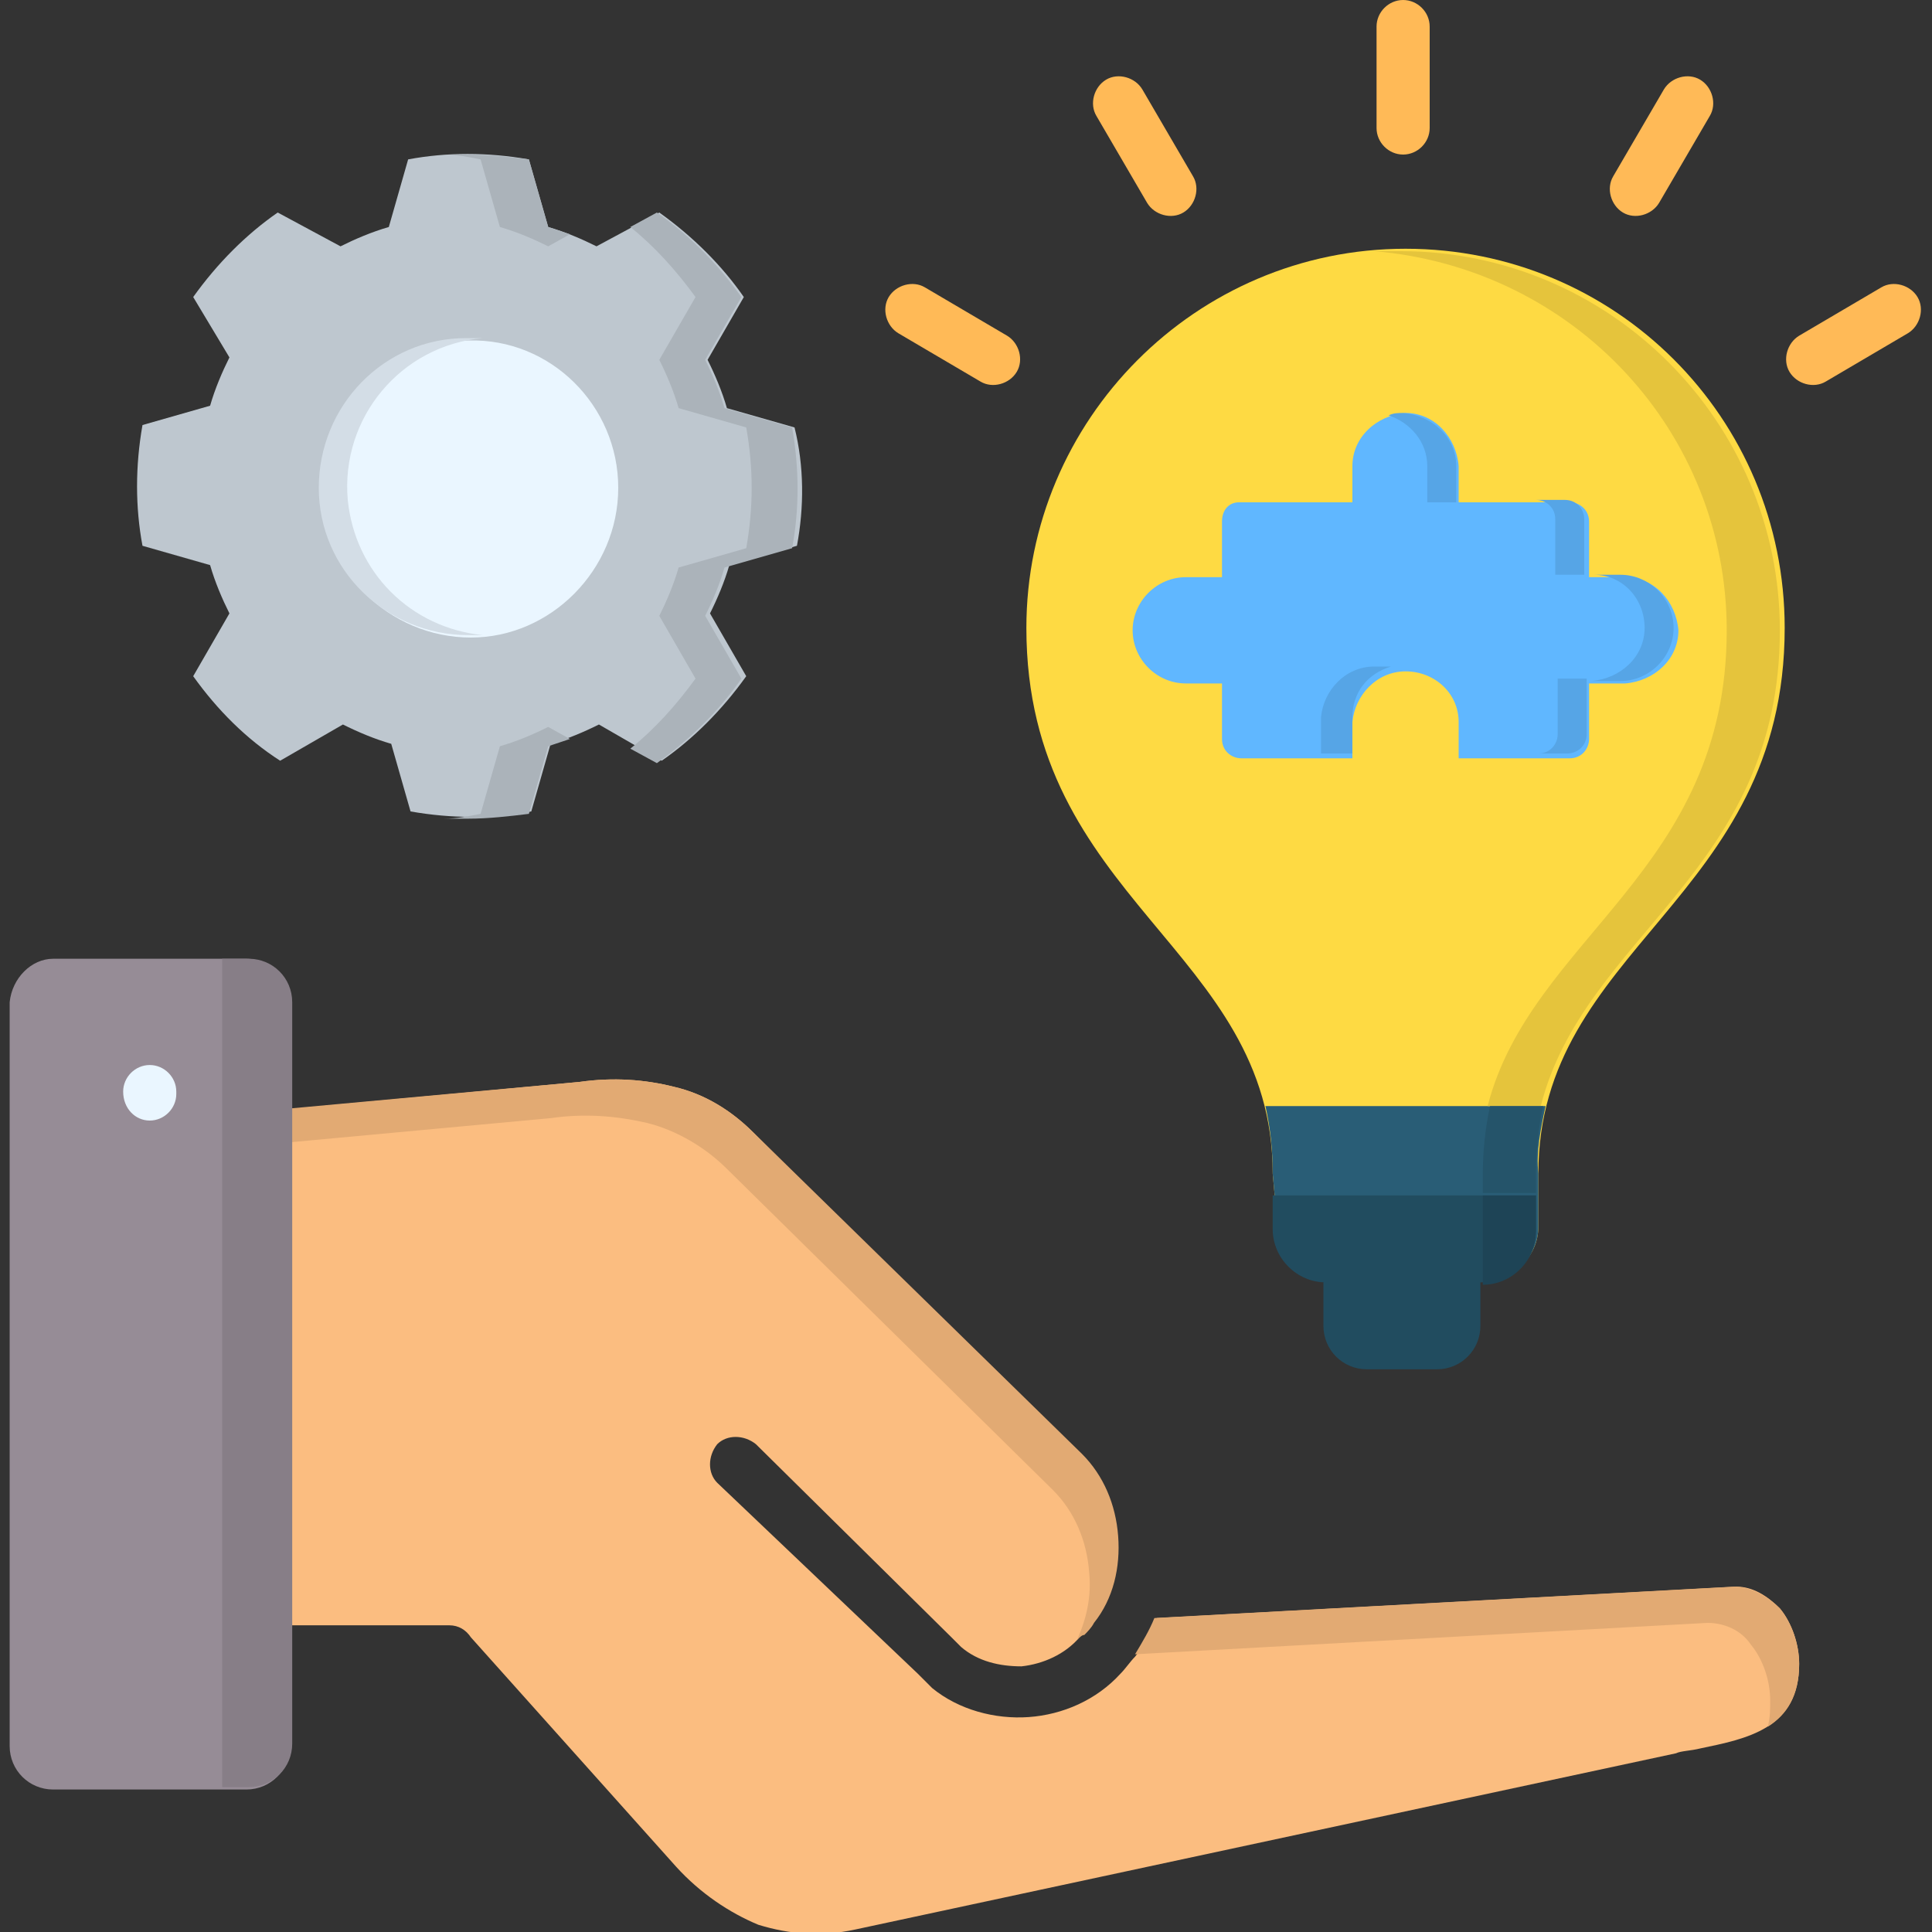 <?xml version="1.0" encoding="utf-8"?>
<!-- Generator: Adobe Illustrator 26.5.0, SVG Export Plug-In . SVG Version: 6.00 Build 0)  -->
<svg version="1.1" id="Layer_1" xmlns="http://www.w3.org/2000/svg" xmlns:xlink="http://www.w3.org/1999/xlink" x="0px" y="0px"
	 width="80px" height="80px" viewBox="0 0 80 80" style="enable-background:new 0 0 80 80;" xml:space="preserve">
<rect x="0" y="0" width="80" height="80" fill="#333333" stroke="none"/>
<style type="text/css">
	.st0{fill:#FBBD80;}
	.st1{fill-rule:evenodd;clip-rule:evenodd;fill:#968C96;}
	.st2{fill:#EAF6FF;}
	.st3{fill-rule:evenodd;clip-rule:evenodd;fill:#214C5F;}
	.st4{fill-rule:evenodd;clip-rule:evenodd;fill:#FEDA43;}
	.st5{fill-rule:evenodd;clip-rule:evenodd;fill:#295D76;}
	.st6{fill:#FFBA57;}
	.st7{fill-rule:evenodd;clip-rule:evenodd;fill:#BEC7CF;}
	.st8{fill-rule:evenodd;clip-rule:evenodd;fill:#EAF6FF;}
	.st9{fill-rule:evenodd;clip-rule:evenodd;fill:#60B7FF;}
	.st10{fill-rule:evenodd;clip-rule:evenodd;fill:#ABB3BA;}
	.st11{fill-rule:evenodd;clip-rule:evenodd;fill:#D3DDE6;}
	.st12{fill-rule:evenodd;clip-rule:evenodd;fill:#E5C43C;}
	.st13{fill-rule:evenodd;clip-rule:evenodd;fill:#25546A;}
	.st14{fill-rule:evenodd;clip-rule:evenodd;fill:#1E4456;}
	.st15{fill-rule:evenodd;clip-rule:evenodd;fill:#E2AA73;}
	.st16{fill-rule:evenodd;clip-rule:evenodd;fill:#877E87;}
	.st17{fill-rule:evenodd;clip-rule:evenodd;fill:#56A5E6;}
</style>
<path class="st0" d="M29.7,61.4c-0.4-0.4-0.4-1.1,0-1.6c0.4-0.4,1.1-0.4,1.6,0l0,0l8.1,8c0.1,0.1,0.3,0.3,0.4,0.4
	c0.7,0.6,1.6,0.8,2.5,0.8c0.9-0.1,1.8-0.5,2.4-1.2c0.1-0.1,0.3-0.3,0.4-0.5c0.8-1,1.1-2.3,1-3.6c-0.1-1.3-0.6-2.5-1.5-3.4L31.2,46.9
	c-0.9-0.9-2-1.6-3.3-1.9c-1.2-0.3-2.5-0.4-3.9-0.2L1.6,46.9v20.4h17c0.4,0,0.7,0.2,0.9,0.5l8.5,9.5c1,1.1,2.2,1.9,3.4,2.4
	c1.3,0.4,2.6,0.5,4,0.2l34-7.3c0.2-0.1,0.6-0.1,1-0.2c1.9-0.4,4.1-0.8,4.1-3.5c0-0.8-0.3-1.7-0.8-2.3c-0.5-0.5-1.1-0.9-1.8-0.9h0
	l-24,1.3c-0.2,0.6-0.5,1.1-0.9,1.6c-0.2,0.2-0.4,0.5-0.6,0.7c-1,1.1-2.4,1.7-3.8,1.8c-1.4,0.1-2.9-0.3-4-1.2
	c-0.2-0.2-0.4-0.4-0.6-0.6L29.7,61.4z"/>
<path class="st1" d="M2.2,39.7h8c1,0,1.8,0.8,1.8,1.8v30.8c0,1-0.8,1.8-1.8,1.8h-8c-1,0-1.8-0.8-1.8-1.8V41.5
	C0.5,40.5,1.3,39.7,2.2,39.7L2.2,39.7z"/>
<path class="st2" d="M5.1,45.2c0-0.6,0.5-1.1,1.1-1.1s1.1,0.5,1.1,1.1v0.1c0,0.6-0.5,1.1-1.1,1.1S5.1,45.9,5.1,45.2L5.1,45.2z"/>
<path class="st3" d="M54.9,49.5h6.4v5.4c0,1-0.8,1.8-1.8,1.8h-2.9c-1,0-1.8-0.8-1.8-1.8V49.5z"/>
<path class="st4" d="M52.7,48.6c0-9.3-10.2-11.3-10.2-22.6c0-8.6,7-15.7,15.7-15.7s15.7,7,15.7,15.7c0,11.3-10.2,13.2-10.2,22.6v2.2
	c0,1.2-1,2.2-2.2,2.2h-6.4c-1.2,0-2.2-1-2.2-2.2L52.7,48.6z"/>
<path class="st5" d="M52.7,48.6c0-1-0.1-1.9-0.3-2.8h11.6c-0.2,0.9-0.4,1.9-0.3,2.8v2.2c0,1.2-1,2.2-2.2,2.2h-6.4
	c-1.2,0-2.2-1-2.2-2.2L52.7,48.6z"/>
<path class="st3" d="M61.3,53.1h-6.4c-1.2,0-2.2-1-2.2-2.2v-1.4h10.9v1.4C63.6,52.1,62.6,53.1,61.3,53.1L61.3,53.1z"/>
<path class="st6" d="M68.9,3.7c0.3-0.5,1-0.7,1.5-0.4c0.5,0.3,0.7,1,0.4,1.5c0,0,0,0,0,0l-2.1,3.6c-0.3,0.5-1,0.7-1.5,0.4
	c-0.5-0.3-0.7-1-0.4-1.5L68.9,3.7z M57,1.1C57,0.5,57.5,0,58.1,0c0.6,0,1.1,0.5,1.1,1.1v4.2c0,0.6-0.5,1.1-1.1,1.1
	c-0.6,0-1.1-0.5-1.1-1.1V1.1z M45.4,4.8c-0.3-0.5-0.1-1.2,0.4-1.5s1.2-0.1,1.5,0.4l0,0l2.1,3.6c0.3,0.5,0.1,1.2-0.4,1.5
	c-0.5,0.3-1.2,0.1-1.5-0.4L45.4,4.8z M37.2,13.8c-0.5-0.3-0.7-1-0.4-1.5c0.3-0.5,1-0.7,1.5-0.4l3.4,2c0.5,0.3,0.7,1,0.4,1.5
	c-0.3,0.5-1,0.7-1.5,0.4c0,0,0,0,0,0L37.2,13.8z M77.9,11.9c0.5-0.3,1.2-0.1,1.5,0.4c0.3,0.5,0.1,1.2-0.4,1.5c0,0,0,0,0,0l-3.4,2
	c-0.5,0.3-1.2,0.1-1.5-0.4c-0.3-0.5-0.1-1.2,0.4-1.5c0,0,0,0,0,0L77.9,11.9z"/>
<g>
	<path class="st7" d="M33,22.6l-2.8,0.8c-0.2,0.7-0.5,1.4-0.8,2l1.5,2.6c-1,1.4-2.2,2.6-3.5,3.5l-2.6-1.5c-0.6,0.3-1.3,0.6-2,0.8
		l-0.8,2.8c-1.6,0.3-3.3,0.3-5,0l-0.8-2.8c-0.7-0.2-1.4-0.5-2-0.8l-2.6,1.5C10.2,30.6,9,29.4,8,28l1.5-2.6c-0.3-0.6-0.6-1.3-0.8-2
		l-2.8-0.8c-0.3-1.6-0.3-3.3,0-5l2.8-0.8c0.2-0.7,0.5-1.4,0.8-2L8,12.3c1-1.4,2.2-2.6,3.5-3.5l2.6,1.4c0.6-0.3,1.3-0.6,2-0.8
		l0.8-2.8c1.6-0.3,3.3-0.3,5,0l0.8,2.8c0.7,0.2,1.4,0.5,2,0.8l2.6-1.4c1.4,1,2.6,2.2,3.5,3.5l-1.5,2.6c0.3,0.6,0.6,1.3,0.8,2
		l2.8,0.8C33.3,19.3,33.3,21,33,22.6L33,22.6z"/>
	<path class="st8" d="M25.6,20.2c0,3.4-2.8,6.2-6.1,6.2c-3.4,0-6.2-2.8-6.2-6.1c0-3.4,2.8-6.2,6.1-6.2C22.8,14,25.6,16.8,25.6,20.2
		C25.6,20.2,25.6,20.2,25.6,20.2L25.6,20.2z"/>
	<path class="st9" d="M51.3,20.8H56v-1.5c0-1.2,1-2.1,2.2-2.2c1.2,0,2.1,1,2.2,2.2v1.5h4.6c0.4,0,0.8,0.3,0.8,0.8v2.3h1.5
		c1.2,0,2.1,1,2.2,2.2c0,1.2-1,2.1-2.2,2.2h-1.5v2.3c0,0.4-0.3,0.8-0.8,0.8h-4.6v-1.5c0-1.2-1-2.1-2.2-2.1c-1.2,0-2.1,1-2.2,2.1v1.5
		h-4.6c-0.4,0-0.8-0.3-0.8-0.8v-2.3h-1.5c-1.2,0-2.2-1-2.2-2.2c0-1.2,1-2.2,2.2-2.2h1.5v-2.3C50.6,21.1,50.9,20.8,51.3,20.8
		C51.3,20.8,51.3,20.8,51.3,20.8L51.3,20.8z"/>
	<path class="st10" d="M22.7,30.1c-0.6,0.3-1.3,0.6-2,0.8l-0.8,2.8c-0.5,0.1-1,0.2-1.5,0.2c0.3,0,0.7,0,1,0c0.8,0,1.7-0.1,2.5-0.2
		l0.8-2.8c0.3-0.1,0.6-0.2,0.9-0.3L22.7,30.1z M20.7,9.4c0.7,0.2,1.4,0.5,2,0.8l0.9-0.5c-0.3-0.1-0.6-0.2-0.9-0.3l-0.8-2.8
		c-0.8-0.1-1.7-0.2-2.5-0.2c-0.3,0-0.7,0-1,0c0.5,0,1,0.1,1.5,0.2L20.7,9.4z M26.1,9.4c1,0.8,1.9,1.8,2.7,2.9l-1.5,2.6
		c0.3,0.6,0.6,1.3,0.8,2l2.8,0.8c0.3,1.7,0.3,3.3,0,5l-2.8,0.8c-0.2,0.7-0.5,1.4-0.8,2l1.5,2.6c-0.8,1.1-1.7,2.1-2.7,2.9l1.1,0.6
		c1.4-1,2.6-2.2,3.5-3.5l-1.5-2.6c0.3-0.6,0.6-1.3,0.8-2l2.8-0.8c0.3-1.6,0.3-3.3,0-5l-2.8-0.8c-0.2-0.7-0.5-1.4-0.8-2l1.5-2.6
		c-1-1.4-2.2-2.6-3.5-3.5L26.1,9.4z"/>
	<path class="st11" d="M20,14c-3.4,0.3-5.9,3.3-5.6,6.7c0.3,3,2.6,5.3,5.6,5.6c-0.2,0-0.4,0-0.6,0c-3.4,0-6.2-2.7-6.2-6.1
		c0-3.4,2.7-6.2,6.1-6.2c0,0,0,0,0.1,0C19.6,14,19.8,14,20,14L20,14z"/>
	<path class="st12" d="M71.5,26.1c0,10-8.1,12.7-9.9,19.7h2.2c1.8-7.1,9.9-9.7,9.9-19.7c0-8.6-7-15.7-15.7-15.7c0,0,0,0,0,0
		c-0.4,0-0.7,0-1.1,0C65.2,11.1,71.5,17.9,71.5,26.1L71.5,26.1z"/>
	<path class="st13" d="M63.9,45.8h-2.2c-0.2,0.9-0.3,1.9-0.3,2.8v0.8h2.2v-0.8C63.6,47.7,63.7,46.7,63.9,45.8z"/>
	<path class="st14" d="M63.6,49.5h-2.2v3.7c1.2,0,2.2-1,2.2-2.2L63.6,49.5z"/>
	<path class="st15" d="M71.8,65.7l-24,1.3c-0.2,0.5-0.5,1-0.8,1.5l23.7-1.3h0c0.7,0,1.4,0.3,1.8,0.9c0.5,0.6,0.8,1.5,0.8,2.3
		c0,0.4,0,0.7-0.1,1.1c0.8-0.5,1.3-1.3,1.3-2.6c0-0.8-0.3-1.7-0.8-2.3C73.2,66.1,72.5,65.7,71.8,65.7L71.8,65.7z M26.8,46.5
		c1.2,0.3,2.4,1,3.3,1.9l13.5,13.3c0.9,0.9,1.4,2.1,1.5,3.4c0.1,1-0.1,1.9-0.5,2.8c0.1-0.1,0.2-0.2,0.3-0.2c0.1-0.1,0.3-0.3,0.4-0.5
		c0.8-1,1.1-2.3,1-3.6c-0.1-1.3-0.6-2.5-1.5-3.4L31.2,46.9c-0.9-0.9-2-1.6-3.3-1.9c-1.2-0.3-2.5-0.4-3.9-0.2l-12,1.1v1.4l10.8-1
		C24.2,46.1,25.5,46.2,26.8,46.5L26.8,46.5z"/>
	<path class="st16" d="M9.2,39.7V74h1.1c1,0,1.8-0.8,1.8-1.8V41.5c0-1-0.8-1.8-1.8-1.8L9.2,39.7z"/>
	<path class="st17" d="M56.9,27.6c-1.2,0-2.1,1-2.2,2.1v1.5H56v-1.5c0-1,0.6-1.8,1.6-2.1C57.3,27.6,57.1,27.6,56.9,27.6z M60.3,20.8
		v-1.5c0-1.2-1-2.1-2.2-2.2c-0.2,0-0.4,0-0.6,0.1c0.9,0.3,1.6,1.1,1.6,2.1v1.5H60.3z M65.6,23.8v-2.3c0-0.4-0.3-0.8-0.8-0.8h-1.2
		c0.4,0,0.8,0.3,0.8,0.8v2.3L65.6,23.8z M68.1,26c0,1.2-1,2.1-2.2,2.2h1.2c1.2,0,2.2-1,2.2-2.2c0-1.2-1-2.2-2.2-2.2c0,0,0,0,0,0H66
		C67.2,23.8,68.1,24.8,68.1,26L68.1,26z M64.5,28.1v2.3c0,0.4-0.3,0.8-0.8,0.8h1.2c0.4,0,0.8-0.3,0.8-0.8v-2.3L64.5,28.1z"/>
</g>
</svg>
